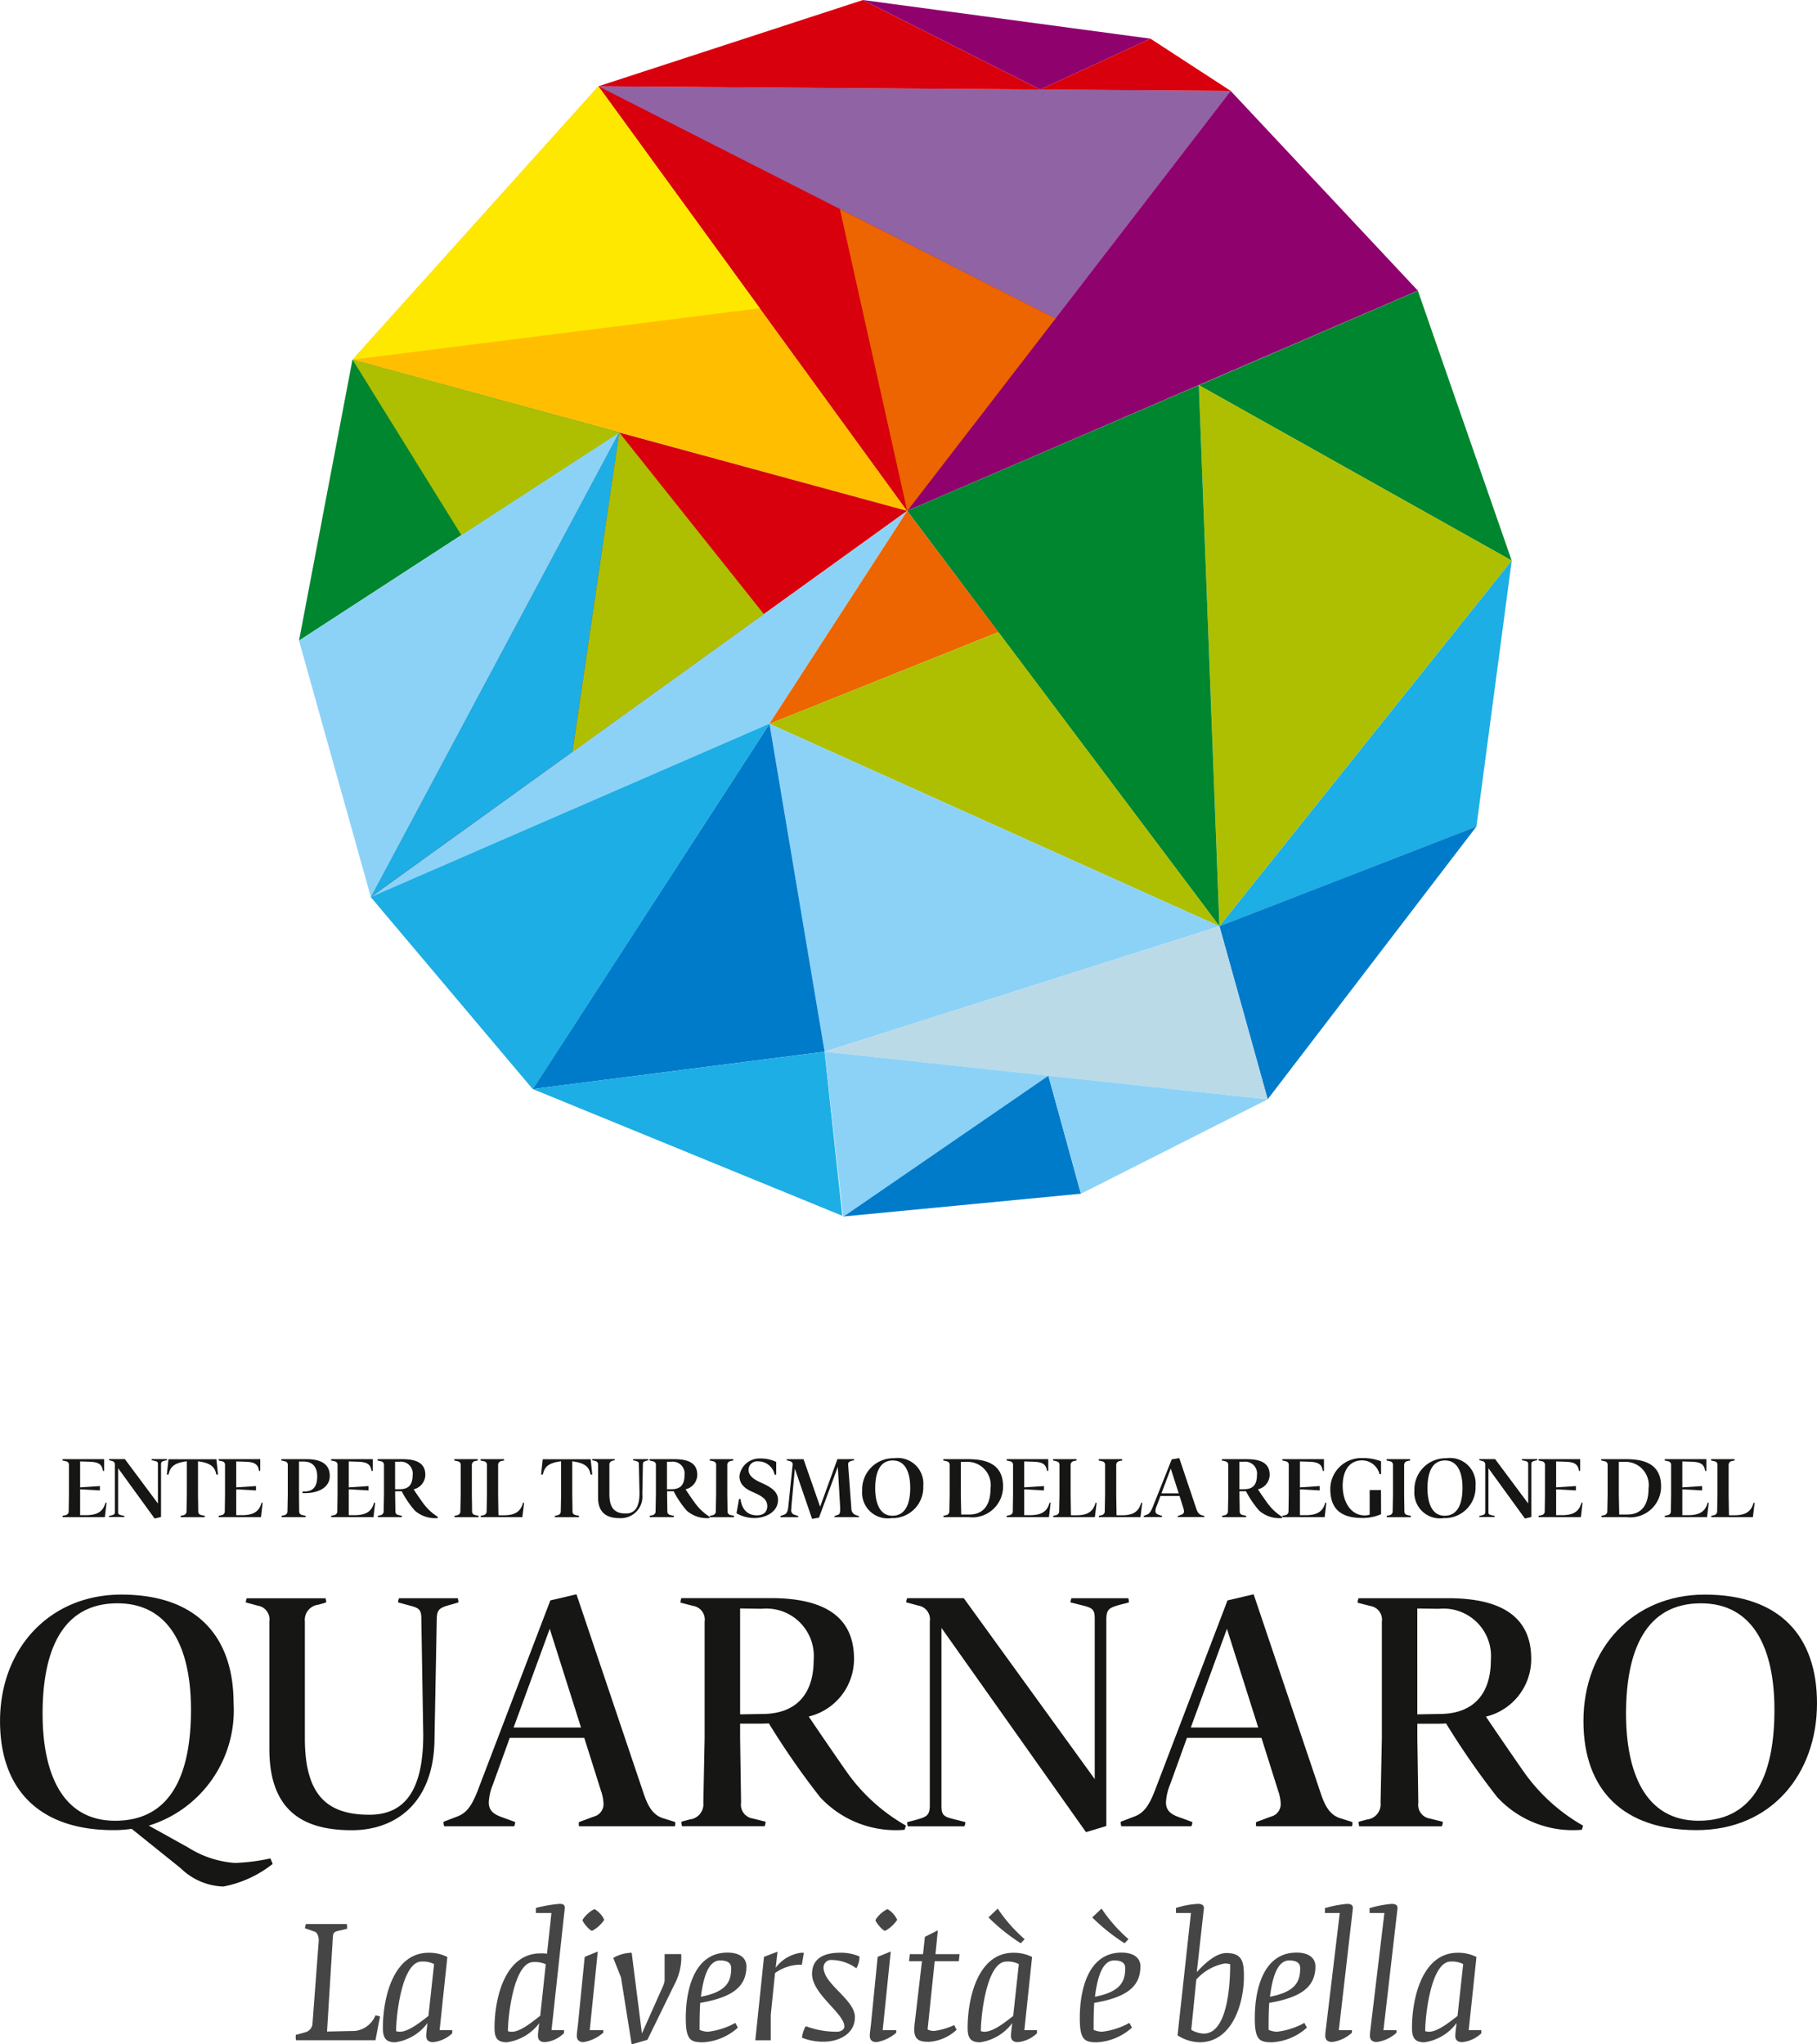 <svg xmlns="http://www.w3.org/2000/svg" width="96.417" height="108.468" viewBox="0 0 96.417 108.468"><g transform="translate(-554.064 -404.869)"><g transform="translate(569.931 404.869)"><g transform="translate(15.887 4.578)"><path d="M656.247,419.6l33.553.245L672.63,442.13,656.247,419.6Z" transform="translate(-656.247 -419.602)" fill="#9063a4"/></g><g transform="translate(32.271 4.823)"><path d="M708.969,442.673l27.1-11.685-9.935-10.6-17.169,22.283Z" transform="translate(-708.969 -420.39)" fill="#8f026e"/></g><g transform="translate(47.749 15.422)"><path d="M758.778,459.513l16.6,9.305L770.4,454.5l-11.625,5.018Z" transform="translate(-758.778 -454.496)" fill="#00862f"/></g><g transform="translate(47.749 20.439)"><path d="M775.38,479.947l-15.51,19.4-1.091-28.707,16.6,9.305Z" transform="translate(-758.778 -470.642)" fill="#adbf00"/></g><g transform="translate(48.841 29.744)"><path d="M762.29,519.988l13.636-5.288,1.874-14.114-15.51,19.4Z" transform="translate(-762.29 -500.586)" fill="#1caee4"/></g><g transform="translate(48.841 43.858)"><path d="M764.849,560.472,775.926,546l-13.636,5.288,2.559,9.181Z" transform="translate(-762.29 -546.003)" fill="#007bca"/></g><g transform="translate(32.271 20.439)"><path d="M725.539,499.349l-16.57-22.04,15.478-6.667,1.091,28.707Z" transform="translate(-708.969 -470.642)" fill="#00862f"/></g><g transform="translate(15.889 0)"><path d="M656.252,409.446l14.034-4.576,9.407,4.751-23.44-.174Z" transform="translate(-656.252 -404.869)" fill="#d9000d"/></g><g transform="translate(29.923 0)"><path d="M701.413,404.869l9.407,4.751,5.851-2.7-15.258-2.051Z" transform="translate(-701.413 -404.869)" fill="#8f026e"/></g><g transform="translate(39.329 2.051)"><path d="M731.683,414.17l5.851-2.7,4.26,2.772-10.11-.072Z" transform="translate(-731.683 -411.47)" fill="#d9000d"/></g><g transform="translate(2.84 4.578)"><path d="M643.693,442.13l-29.431-8.023L627.309,419.6l16.384,22.528Z" transform="translate(-614.262 -419.602)" fill="#ffbf00"/></g><g transform="translate(0 19.088)"><path d="M607.958,466.294l-2.835,14.9,16.995-11.044-14.159-3.86Z" transform="translate(-605.123 -466.294)" fill="#00862f"/></g><g transform="translate(0 22.948)"><path d="M605.123,489.759l3.811,13.606,13.184-24.65-16.995,11.044Z" transform="translate(-605.123 -478.715)" fill="#8cd2f7"/></g><g transform="translate(3.816 22.948)"><path d="M630.581,478.715l15.276,4.158-28.455,20.5,13.179-24.66Z" transform="translate(-617.402 -478.715)" fill="#d9000d"/></g><g transform="translate(3.811 27.107)"><path d="M617.386,512.588l8.593,10.186L645.846,492.1l-28.46,20.491Z" transform="translate(-617.386 -492.097)" fill="#8cd2f7"/></g><g transform="translate(24.954 27.107)"><path d="M692.74,492.1,685.422,503.4l12.16-4.872L692.74,492.1Z" transform="translate(-685.422 -492.097)" fill="#ec6500"/></g><g transform="translate(24.961 33.541)"><path d="M709.326,528.408l-23.88-10.743L697.6,512.8l11.727,15.606Z" transform="translate(-685.446 -512.803)" fill="#adbf00"/></g><g transform="translate(24.961 38.403)"><path d="M685.446,528.45l2.926,17.4,20.954-6.657-23.88-10.743Z" transform="translate(-685.446 -528.45)" fill="#8cd2f7"/></g><g transform="translate(27.887 49.147)"><path d="M694.862,569.678l23.513,2.524-2.559-9.181-20.954,6.657Z" transform="translate(-694.862 -563.021)" fill="#badae7"/></g><g transform="translate(12.404 38.403)"><path d="M660.522,545.85l-15.483,1.98L657.6,528.45l2.926,17.4Z" transform="translate(-645.04 -528.45)" fill="#007bca"/></g><g transform="translate(12.402 55.803)"><path d="M645.031,586.419l16.427,6.725-.942-8.7-15.485,1.977Z" transform="translate(-645.031 -584.441)" fill="#1caee4"/></g><g transform="translate(27.887 55.803)"><path d="M695.842,593.22l10.9-7.507-11.876-1.272.98,8.779Z" transform="translate(-694.862 -584.441)" fill="#8cd2f7"/></g><g transform="translate(28.906 57.075)"><path d="M698.141,596l12.583-1.207L709,588.533,698.141,596Z" transform="translate(-698.141 -588.533)" fill="#007bca"/></g><g transform="translate(39.763 57.075)"><path d="M744.714,589.786l-11.637-1.253s1.727,6.226,1.727,6.263l9.91-5.01Z" transform="translate(-733.077 -588.533)" fill="#8cd2f7"/></g><g transform="translate(15.887 4.578)"><path d="M656.247,419.6,680.5,431.925l-7.87,10.206L656.247,419.6Z" transform="translate(-656.247 -419.602)" fill="#d9000d"/></g><g transform="translate(3.811 22.915)"><path d="M630.579,478.61l-2.494,16.982-10.7,7.7,13.193-24.683Z" transform="translate(-617.386 -478.61)" fill="#1caee4"/></g><g transform="translate(14.51 22.948)"><path d="M654.3,478.715l7.672,9.636-10.157,7.313,2.485-16.949Z" transform="translate(-651.815 -478.715)" fill="#adbf00"/></g><g transform="translate(3.811 38.403)"><path d="M617.386,537.645l21.15-9.194L625.98,547.83l-8.593-10.186Z" transform="translate(-617.386 -528.45)" fill="#1caee4"/></g><g transform="translate(2.84 19.083)"><path d="M614.262,466.279l5.775,9.312,8.38-5.447-14.155-3.865Z" transform="translate(-614.262 -466.279)" fill="#adbf00"/></g><g transform="translate(2.84 4.578)"><path d="M614.262,434.107l21.612-2.73L627.309,419.6l-13.047,14.505Z" transform="translate(-614.262 -419.602)" fill="#ffe800"/></g><g transform="translate(28.699 11.089)"><path d="M697.474,440.552l11.443,5.812-7.87,10.206-3.572-16.018Z" transform="translate(-697.474 -440.552)" fill="#ec6500"/></g></g><g transform="translate(569.754 505.884)"><path d="M604.563,739.258l.543-.151a.515.515,0,0,0,.343-.485l.326-4.324c.017-.2-.05-.46-.217-.519l-.51-.176a.867.867,0,0,1,.05-.226h2.166a.871.871,0,0,1,.017.251l-.419.1c-.217.05-.318.075-.334.326l-.31,5.027,1.5-.033a1.339,1.339,0,0,0,1.07-.828l.243.058-.243,1.263h-4.216A.827.827,0,0,1,604.563,739.258Z" transform="translate(-604.554 -732.307)" fill="#464545"/><path d="M619.444,742.259c0-1.5.51-3.982,2.434-3.982a2.147,2.147,0,0,1,.987.226l-.41,3.881h.669v.167a1.712,1.712,0,0,1-1.021.469c-.226,0-.36-.109-.36-.326,0-.159.042-.46.067-.686a2.57,2.57,0,0,1-1.715,1.02C619.57,743.028,619.444,742.76,619.444,742.259Zm2.417-.628.3-2.752a1.28,1.28,0,0,0-.661-.134c-1.046,0-1.355,2.869-1.355,3.689a.56.56,0,0,0,.2.034C620.841,742.468,621.535,741.874,621.861,741.631Z" transform="translate(-614.817 -735.684)" fill="#464545"/><path d="M638.506,736.508c0-1.5.519-3.948,2.443-3.948a2.453,2.453,0,0,1,.343.016l.234-2.158H640.7v-.268a7.274,7.274,0,0,1,1.255-.218c.218,0,.293.067.276.259l-.7,6.441h.661v.159a1.622,1.622,0,0,1-1.021.477c-.226,0-.36-.109-.36-.335,0-.151.042-.443.067-.669a2.589,2.589,0,0,1-1.715,1.012C638.632,737.277,638.506,737.018,638.506,736.508Zm2.426-.636.293-2.735a1.37,1.37,0,0,0-.652-.117c-1.037,0-1.355,2.852-1.355,3.664a.575.575,0,0,0,.209.034C639.92,736.717,640.6,736.114,640.932,735.872Z" transform="translate(-627.955 -729.933)" fill="#464545"/><path d="M652.56,737.546c0-.159.042-.426.059-.577l.359-3.613.694-.284-.427,4.174h.719v.134a2.108,2.108,0,0,1-1.046.5C652.685,737.881,652.56,737.763,652.56,737.546Zm.3-6.148a1.627,1.627,0,0,1,.636-.577,1.269,1.269,0,0,1,.519.569,1.739,1.739,0,0,1-.644.586C653.254,731.975,652.861,731.515,652.861,731.4Z" transform="translate(-637.642 -730.545)" fill="#464545"/><path d="M659.189,739.582l-.41-1.029a2.024,2.024,0,0,1,.979-.276l.543,4.283,1.129-2.535a.945.945,0,0,0,.075-.276v-1.4h.878a2.043,2.043,0,0,1,.008.218,3.094,3.094,0,0,1-.368,1.4l-1.43,2.928-.836.243Z" transform="translate(-641.928 -735.684)" fill="#464545"/><path d="M671.165,741.721c0-1.406.4-3.471,2.217-3.471.619,0,1,.268,1,.728,0,1.1-.761,1.648-2.451,1.941-.034.485-.034,1.062-.034,1.43a1.214,1.214,0,0,0,.443.1,3.908,3.908,0,0,0,1.456-.469l.134.251a3,3,0,0,1-1.857.778C671.407,743.009,671.165,742.876,671.165,741.721Zm2.409-2.643c0-.259-.167-.41-.586-.41-.644,0-.887.937-1.012,1.857-.008.059,0,.067,0,.067C673.34,740.325,673.574,739.781,673.574,739.078Z" transform="translate(-650.465 -735.665)" fill="#464545"/><path d="M683.5,738.365l.719-.276-.1.853a2.017,2.017,0,0,1,1.346-.795.95.95,0,0,1,.15.008l-.108.636a1.182,1.182,0,0,0-.184-.008,2.348,2.348,0,0,0-1.238.443l-.226,2.217v1.347h-.82Z" transform="translate(-658.649 -735.554)" fill="#464545"/><path d="M691.008,742.785a1.506,1.506,0,0,1,.2-.611,4.634,4.634,0,0,0,1.673.293c.159,0,.376-.1.376-.276,0-.7-1.715-1.715-1.715-2.794,0-.828.652-1.121,1.48-1.121a2.466,2.466,0,0,1,1.037.2,1.211,1.211,0,0,1-.167.627,2.273,2.273,0,0,0-1.364-.443.4.4,0,0,0-.376.393c0,.9,1.665,1.7,1.665,2.643,0,.9-.87,1.3-1.656,1.3A3.014,3.014,0,0,1,691.008,742.785Z" transform="translate(-664.142 -735.684)" fill="#464545"/><path d="M702.584,737.546c0-.159.042-.426.059-.577l.359-3.613.694-.284-.427,4.174h.72v.134a2.11,2.11,0,0,1-1.046.5C702.709,737.881,702.584,737.763,702.584,737.546Zm.3-6.148a1.627,1.627,0,0,1,.636-.577,1.271,1.271,0,0,1,.519.569,1.738,1.738,0,0,1-.644.586C703.278,731.975,702.885,731.515,702.885,731.4Z" transform="translate(-672.12 -730.545)" fill="#464545"/><path d="M709.563,739.716c0-.076.008-.167.017-.268l.393-3.354h-.686l.042-.376h.7l.1-.92.686-.343-.125,1.263h1.28l-.042.376h-1.28l-.376,3.622a.753.753,0,0,0,.351.075,3.579,3.579,0,0,0,1.062-.31l.125.251a2.37,2.37,0,0,1-1.455.636C709.915,740.369,709.563,740.318,709.563,739.716Z" transform="translate(-676.74 -733.05)" fill="#464545"/><path d="M719.3,737.064c0-1.5.51-3.982,2.434-3.982a2.149,2.149,0,0,1,.987.226l-.41,3.881h.669v.167a1.713,1.713,0,0,1-1.021.469c-.226,0-.359-.109-.359-.326,0-.159.042-.46.067-.686a2.57,2.57,0,0,1-1.715,1.02C719.429,737.833,719.3,737.565,719.3,737.064Zm2.417-.628.3-2.752a1.281,1.281,0,0,0-.661-.134c-1.046,0-1.355,2.869-1.355,3.689a.558.558,0,0,0,.2.034C720.7,737.273,721.394,736.679,721.72,736.436Zm-1.313-5.227.493-.469a8.131,8.131,0,0,0,1.43,1.623l-.209.217A10.237,10.237,0,0,1,720.407,731.209Z" transform="translate(-683.644 -730.489)" fill="#464545"/><path d="M738.445,736.545c0-1.406.4-3.471,2.217-3.471.619,0,1,.268,1,.728,0,1.1-.762,1.648-2.451,1.941-.033.485-.033,1.062-.033,1.43a1.212,1.212,0,0,0,.443.1,3.907,3.907,0,0,0,1.456-.469l.134.251a3,3,0,0,1-1.857.778C738.688,737.833,738.445,737.7,738.445,736.545Zm.661-5.337.494-.469a8.117,8.117,0,0,0,1.43,1.623l-.209.217A10.27,10.27,0,0,1,739.106,731.209Zm1.748,2.693c0-.26-.167-.41-.585-.41-.644,0-.887.937-1.012,1.857-.009.059,0,.067,0,.067C740.62,735.148,740.854,734.6,740.854,733.9Z" transform="translate(-696.837 -730.489)" fill="#464545"/><path d="M754.952,736.909l.711-6.491h-.795v-.268a4.592,4.592,0,0,1,1.163-.218c.167,0,.343.05.318.251l-.376,3.371c.359-.393.987-1.012,1.564-1.012.862,0,.937.477.937,1.255,0,1.414-.619,3.479-2.351,3.479A2.252,2.252,0,0,1,754.952,736.909Zm2.794-3.773a1.112,1.112,0,0,0-.284-.042,2.67,2.67,0,0,0-1.514.853l-.268,2.669a1.418,1.418,0,0,0,.661.2C757.653,736.817,757.745,734.04,757.745,733.136Z" transform="translate(-708.157 -729.933)" fill="#464545"/><path d="M768.329,741.721c0-1.406.4-3.471,2.217-3.471.619,0,1,.268,1,.728,0,1.1-.761,1.648-2.451,1.941-.034.485-.034,1.062-.034,1.43a1.214,1.214,0,0,0,.443.1,3.908,3.908,0,0,0,1.456-.469l.134.251a3,3,0,0,1-1.857.778C768.571,743.009,768.329,742.876,768.329,741.721Zm2.409-2.643c0-.259-.167-.41-.585-.41-.644,0-.887.937-1.012,1.857-.009.059,0,.067,0,.067C770.5,740.325,770.738,739.781,770.738,739.078Z" transform="translate(-717.435 -735.665)" fill="#464545"/><path d="M780.326,736.926c0-.15.042-.418.059-.577l.711-5.93h-.786v-.259a5.707,5.707,0,0,1,1.171-.226c.218,0,.326.067.31.251l-.744,6.449h.694v.134a1.9,1.9,0,0,1-1.053.493C780.46,737.26,780.326,737.151,780.326,736.926Z" transform="translate(-725.693 -729.933)" fill="#464545"/><path d="M787.946,736.926c0-.15.042-.418.058-.577l.711-5.93h-.786v-.259a5.707,5.707,0,0,1,1.171-.226c.218,0,.326.067.31.251l-.744,6.449h.694v.134a1.9,1.9,0,0,1-1.053.493C788.079,737.26,787.946,737.151,787.946,736.926Z" transform="translate(-730.944 -729.933)" fill="#464545"/><path d="M795.171,742.259c0-1.5.511-3.982,2.434-3.982a2.149,2.149,0,0,1,.987.226l-.41,3.881h.669v.167a1.713,1.713,0,0,1-1.021.469c-.226,0-.36-.109-.36-.326,0-.159.042-.46.067-.686a2.569,2.569,0,0,1-1.715,1.02C795.3,743.028,795.171,742.76,795.171,742.259Zm2.417-.628.3-2.752a1.28,1.28,0,0,0-.661-.134c-1.046,0-1.355,2.869-1.355,3.689a.559.559,0,0,0,.2.034C796.568,742.468,797.262,741.874,797.588,741.631Z" transform="translate(-735.936 -735.684)" fill="#464545"/></g><g transform="translate(557.379 482.236)"><path d="M566.981,657.079h-2.237a.2.2,0,0,1-.009-.07l.152-.035a.2.2,0,0,0,.174-.222l.013-.853v-1.571a.187.187,0,0,0-.157-.213l-.187-.043a.216.216,0,0,1,.013-.07h2.2v.622a.165.165,0,0,1-.065,0c-.057-.383-.274-.475-.77-.488l-.44-.013V655.5l1.049-.07v.231l-1.049-.057v1.371l.34,0c.6-.009.883-.209,1.005-.666l.057.009Z" transform="translate(-564.731 -653.95)" fill="#161615"/><path d="M572.83,654.1l-.161-.043a.151.151,0,0,1,.013-.057h.831l1.754,2.355v-2.085c0-.117-.034-.139-.152-.17l-.187-.043a.148.148,0,0,1,.013-.057h.8a.134.134,0,0,1,.009.057l-.131.03c-.139.039-.183.057-.187.183v2.8l-.34.082-1.937-2.669v2.32c0,.117.035.139.152.17l.187.044a.151.151,0,0,1-.013.056h-.805a.136.136,0,0,1-.009-.056l.13-.031c.14-.039.183-.057.187-.183v-2.494A.187.187,0,0,0,572.83,654.1Z" transform="translate(-570.202 -653.95)" fill="#161615"/><path d="M582.644,654.826a.3.3,0,0,1-.091,0l.087-.81h2.542l.087.81a.3.3,0,0,1-.091,0c-.061-.3-.179-.605-.971-.7V655.9l.013.862a.187.187,0,0,0,.157.214l.192.044a.217.217,0,0,1-.013.07h-1.263a.2.2,0,0,1-.009-.07l.131-.031a.206.206,0,0,0,.183-.227l.017-.862v-1.776C582.814,654.22,582.723,654.521,582.644,654.826Z" transform="translate(-577.015 -653.959)" fill="#161615"/><path d="M593.638,657.079H591.4a.2.2,0,0,1-.009-.07l.152-.035a.2.2,0,0,0,.174-.222l.013-.853v-1.571a.187.187,0,0,0-.157-.213l-.187-.043a.214.214,0,0,1,.013-.07h2.2v.622a.165.165,0,0,1-.065,0c-.057-.383-.274-.475-.771-.488l-.439-.013V655.5l1.049-.07v.231l-1.049-.057v1.371l.339,0c.6-.009.884-.209,1.006-.666l.057.009Z" transform="translate(-583.104 -653.95)" fill="#161615"/><path d="M603.046,656.753a.187.187,0,0,0,.157.213l.191.044a.215.215,0,0,1-.013.07h-1.262a.2.2,0,0,1-.009-.07l.131-.031a.207.207,0,0,0,.183-.226l.017-.862v-1.562a.187.187,0,0,0-.157-.213l-.187-.043a.217.217,0,0,1,.013-.07h1.323c.757,0,1.236.248,1.236.892,0,.549-.5.91-1.345.91h-.1v-.087l.13,0c.427-.013.649-.253.649-.806,0-.47-.222-.775-.709-.783h-.257v1.767Z" transform="translate(-590.485 -653.95)" fill="#161615"/><path d="M612.845,657.079h-2.237a.2.2,0,0,1-.009-.07l.152-.035a.2.2,0,0,0,.174-.222l.013-.853v-1.571a.187.187,0,0,0-.157-.213l-.187-.043a.217.217,0,0,1,.013-.07h2.2v.622a.165.165,0,0,1-.065,0c-.057-.383-.274-.475-.771-.488l-.439-.013V655.5l1.049-.07v.231l-1.049-.057v1.371l.339,0c.6-.009.884-.209,1.005-.666l.057.009Z" transform="translate(-596.342 -653.95)" fill="#161615"/><path d="M621.7,657.128a1.627,1.627,0,0,1-1.2-.388,5.011,5.011,0,0,1-.705-1.036h-.348v.187l.013.862a.187.187,0,0,0,.157.213l.191.044a.217.217,0,0,1-.013.07h-1.262a.2.2,0,0,1-.009-.07l.13-.031a.206.206,0,0,0,.183-.226l.017-.862v-1.562a.187.187,0,0,0-.157-.213l-.187-.043a.216.216,0,0,1,.013-.07h1.306c.757,0,1.219.213,1.219.832a.793.793,0,0,1-.618.766c.087.152.427.635.518.757a2.771,2.771,0,0,0,.77.709Zm-1.972-1.532c.448-.009.648-.257.648-.749a.63.63,0,0,0-.692-.71l-.24,0V655.6Z" transform="translate(-601.794 -653.95)" fill="#161615"/><path d="M631.967,654.328a.187.187,0,0,0-.157-.213l-.187-.043a.209.209,0,0,1,.013-.07h1.232a.2.2,0,0,1,.009.07l-.135.03a.206.206,0,0,0-.183.227v1.563l.013.862a.187.187,0,0,0,.157.213l.191.044a.207.207,0,0,1-.013.07h-1.262a.209.209,0,0,1-.008-.07l.13-.031a.206.206,0,0,0,.183-.226l.017-.862Z" transform="translate(-610.836 -653.95)" fill="#161615"/><path d="M638.327,657.079h-2.2a.209.209,0,0,1-.008-.07l.13-.031a.206.206,0,0,0,.183-.226l.017-.862v-1.562a.187.187,0,0,0-.157-.213l-.187-.043a.209.209,0,0,1,.013-.07h1.232a.2.2,0,0,1,.009.07l-.135.03a.206.206,0,0,0-.183.227v1.584l.017,1.066h.3c.6,0,.884-.209,1.005-.666l.057.009Z" transform="translate(-613.924 -653.95)" fill="#161615"/><path d="M646.553,654.826a.3.3,0,0,1-.091,0l.087-.81h2.542l.087.81a.3.3,0,0,1-.091,0c-.061-.3-.178-.605-.971-.7V655.9l.013.862a.187.187,0,0,0,.157.214l.192.044a.217.217,0,0,1-.013.07H647.2a.208.208,0,0,1-.008-.07l.131-.031a.206.206,0,0,0,.183-.227l.017-.862v-1.776C646.723,654.22,646.632,654.521,646.553,654.826Z" transform="translate(-621.064 -653.959)" fill="#161615"/><path d="M657.642,654.272c0-.117-.035-.139-.152-.17l-.161-.043a.149.149,0,0,1,.013-.057h.792a.138.138,0,0,1,.009.057l-.1.03c-.139.039-.183.057-.187.183l-.031,1.606a1.141,1.141,0,0,1-1.2,1.254c-.6,0-1.149-.209-1.149-1.1v-1.719a.187.187,0,0,0-.157-.214l-.161-.043a.157.157,0,0,1,.013-.057h1.18a.138.138,0,0,1,.009.057l-.1.03a.207.207,0,0,0-.183.227v1.536c0,.745.274,1.036.871,1.036.47,0,.727-.318.727-1.079Z" transform="translate(-627.056 -653.95)" fill="#161615"/><path d="M668.133,657.128a1.627,1.627,0,0,1-1.2-.388,5,5,0,0,1-.7-1.036h-.348v.187l.013.862a.187.187,0,0,0,.157.213l.191.044a.225.225,0,0,1-.013.07h-1.263a.2.2,0,0,1-.009-.07l.13-.031a.206.206,0,0,0,.183-.226l.017-.862v-1.562a.187.187,0,0,0-.157-.213l-.187-.043a.217.217,0,0,1,.013-.07h1.306c.758,0,1.219.213,1.219.832a.793.793,0,0,1-.618.766c.087.152.427.635.518.757a2.76,2.76,0,0,0,.77.709Zm-1.972-1.532c.448-.009.648-.257.648-.749a.63.63,0,0,0-.692-.71l-.239,0V655.6Z" transform="translate(-633.801 -653.95)" fill="#161615"/><path d="M675.6,654.328a.187.187,0,0,0-.157-.213l-.187-.043a.216.216,0,0,1,.013-.07H676.5a.2.2,0,0,1,.009.07l-.135.03a.207.207,0,0,0-.183.227v1.563l.013.862a.187.187,0,0,0,.157.213l.191.044a.207.207,0,0,1-.013.07h-1.262a.2.2,0,0,1-.009-.07l.13-.031a.207.207,0,0,0,.183-.226l.017-.862Z" transform="translate(-640.913 -653.95)" fill="#161615"/><path d="M680.774,657.05a1.917,1.917,0,0,1-.949-.253l.135-.757h.079c.074.583.4.866.866.866.375,0,.553-.2.553-.488,0-.4-.348-.561-.81-.766-.392-.174-.666-.409-.666-.831a1.072,1.072,0,0,1,1.079-.932,1.917,1.917,0,0,1,.871.183v.679h-.083a.884.884,0,0,0-.883-.709.451.451,0,0,0-.5.457c0,.3.274.5.627.657.444.2.936.435.936.927C682.032,656.728,681.366,657.05,680.774,657.05Z" transform="translate(-644.059 -653.873)" fill="#161615"/><path d="M689.425,656.526l.918-2.525h.875a.15.15,0,0,1,.013.057l-.161.043c-.118.03-.174.1-.157.214l.17,2.307a.356.356,0,0,0,.27.357l.13.044a.124.124,0,0,1,0,.056h-1.293a.126.126,0,0,1,0-.056l.2-.074c.1-.039.1-.183.1-.348l-.126-2.19-1,2.695-.366.065-.914-2.664-.183,2c0,.069-.009.126-.009.174a.241.241,0,0,0,.2.279l.178.066a.146.146,0,0,1-.013.056h-.931a.148.148,0,0,1-.009-.061l.2-.074c.144-.057.192-.179.218-.413l.231-2.229c.013-.109-.044-.17-.157-.2l-.161-.043a.15.15,0,0,1,.013-.057h.884Z" transform="translate(-649.221 -653.95)" fill="#161615"/><path d="M702.844,657.025a1.36,1.36,0,0,1-1.558-1.458,1.653,1.653,0,0,1,1.693-1.719,1.357,1.357,0,0,1,1.549,1.463A1.632,1.632,0,0,1,702.844,657.025Zm.07-3.06c-.7,0-.936.657-.936,1.476,0,.749.227,1.458.905,1.458.732,0,.953-.688.953-1.484S703.584,653.966,702.914,653.966Z" transform="translate(-658.851 -653.844)" fill="#161615"/><path d="M715.305,654.115l-.187-.043a.208.208,0,0,1,.013-.07h1.293c1.044,0,1.872.291,1.872,1.454a1.635,1.635,0,0,1-1.837,1.623H715.14a.2.2,0,0,1-.009-.07l.13-.031a.206.206,0,0,0,.183-.226l.017-.862v-1.545C715.462,654.219,715.436,654.15,715.305,654.115Zm.77,2.825h.427c.74,0,1.127-.488,1.127-1.38a1.236,1.236,0,0,0-1.284-1.415h-.292v1.745Z" transform="translate(-668.384 -653.95)" fill="#161615"/><path d="M728.2,657.079h-2.237a.2.2,0,0,1-.009-.07l.153-.035a.2.2,0,0,0,.174-.222l.013-.853v-1.571a.187.187,0,0,0-.157-.213l-.187-.043a.208.208,0,0,1,.013-.07h2.2v.622a.165.165,0,0,1-.065,0c-.057-.383-.274-.475-.771-.488l-.44-.013V655.5l1.049-.07v.231l-1.049-.057v1.371l.34,0c.6-.009.884-.209,1.005-.666l.057.009Z" transform="translate(-675.853 -653.95)" fill="#161615"/><path d="M736.088,657.079h-2.2a.2.2,0,0,1-.009-.07l.13-.031a.207.207,0,0,0,.183-.226l.017-.862v-1.562a.187.187,0,0,0-.157-.213l-.187-.043a.216.216,0,0,1,.013-.07h1.232a.2.2,0,0,1,.009.07l-.135.03a.206.206,0,0,0-.182.227v1.584l.017,1.066h.3c.6,0,.884-.209,1.006-.666l.056.009Z" transform="translate(-681.305 -653.95)" fill="#161615"/><path d="M743.872,657.079h-2.2a.211.211,0,0,1-.008-.07l.13-.031a.207.207,0,0,0,.183-.226l.017-.862v-1.562a.187.187,0,0,0-.156-.213l-.187-.043a.214.214,0,0,1,.013-.07h1.232a.2.2,0,0,1,.009.07l-.135.03a.206.206,0,0,0-.183.227v1.584l.017,1.066h.3c.6,0,.883-.209,1.006-.666l.057.009Z" transform="translate(-686.67 -653.95)" fill="#161615"/><path d="M751.263,655.841h-1.015l-.209.557a.67.67,0,0,0-.057.239c0,.1.053.161.179.2l.178.066a.152.152,0,0,1-.013.056h-.958a.148.148,0,0,1-.009-.061l.165-.065c.135-.048.218-.165.318-.414l1.005-2.52.4-.07.9,2.673c.065.2.135.3.266.348l.165.053a.124.124,0,0,1,0,.056h-1.41a.126.126,0,0,1,0-.056l.2-.074a.174.174,0,0,0,.13-.174.614.614,0,0,0-.035-.174Zm-.962-.139h.918l-.422-1.315Z" transform="translate(-691.986 -653.834)" fill="#161615"/><path d="M765.881,657.128a1.627,1.627,0,0,1-1.2-.388,5.006,5.006,0,0,1-.705-1.036h-.348v.187l.013.862a.187.187,0,0,0,.157.213l.191.044a.217.217,0,0,1-.013.07h-1.262a.2.2,0,0,1-.009-.07l.13-.031a.207.207,0,0,0,.183-.226l.017-.862v-1.562a.187.187,0,0,0-.156-.213l-.187-.043a.216.216,0,0,1,.013-.07h1.306c.758,0,1.219.213,1.219.832a.793.793,0,0,1-.618.766c.087.152.427.635.518.757a2.771,2.771,0,0,0,.77.709Zm-1.972-1.532c.448-.009.648-.257.648-.749a.63.63,0,0,0-.692-.71l-.239,0V655.6Z" transform="translate(-701.173 -653.95)" fill="#161615"/><path d="M775.271,657.079h-2.237a.2.2,0,0,1-.009-.07l.153-.035a.2.2,0,0,0,.174-.222l.013-.853v-1.571a.187.187,0,0,0-.157-.213l-.187-.043a.216.216,0,0,1,.013-.07h2.2v.622a.165.165,0,0,1-.065,0c-.057-.383-.274-.475-.77-.488l-.44-.013V655.5l1.049-.07v.231l-1.049-.057v1.371l.34,0c.6-.009.883-.209,1.005-.666l.057.009Z" transform="translate(-708.294 -653.95)" fill="#161615"/><path d="M783.919,656.807a2.406,2.406,0,0,1-1.006.2c-1.11,0-1.689-.466-1.689-1.537a1.643,1.643,0,0,1,1.693-1.641,2.687,2.687,0,0,1,1,.17v.683h-.082a.956.956,0,0,0-.923-.731c-.688,0-1.031.562-1.031,1.349,0,.84.422,1.572,1.171,1.572a1.024,1.024,0,0,0,.261-.039v-1.306h.6Z" transform="translate(-713.948 -653.834)" fill="#161615"/><path d="M791.159,654.328a.187.187,0,0,0-.156-.213l-.187-.043a.217.217,0,0,1,.013-.07h1.232a.2.2,0,0,1,.009.07l-.135.03a.206.206,0,0,0-.183.227v1.563l.013.862a.187.187,0,0,0,.157.213l.191.044a.215.215,0,0,1-.013.07h-1.262a.2.2,0,0,1-.009-.07l.131-.031a.207.207,0,0,0,.183-.226l.017-.862Z" transform="translate(-720.558 -653.95)" fill="#161615"/><path d="M797.147,657.025a1.36,1.36,0,0,1-1.558-1.458,1.654,1.654,0,0,1,1.694-1.719,1.357,1.357,0,0,1,1.549,1.463A1.632,1.632,0,0,1,797.147,657.025Zm.07-3.06c-.7,0-.936.657-.936,1.476,0,.749.227,1.458.905,1.458.732,0,.953-.688.953-1.484S797.887,653.966,797.217,653.966Z" transform="translate(-723.849 -653.844)" fill="#161615"/><path d="M806.809,654.1l-.161-.043a.157.157,0,0,1,.013-.057h.832l1.754,2.355v-2.085c0-.117-.035-.139-.152-.17l-.187-.043a.145.145,0,0,1,.013-.057h.8a.139.139,0,0,1,.009.057l-.13.03c-.139.039-.183.057-.187.183v2.8l-.339.082-1.937-2.669v2.32c0,.117.035.139.153.17l.187.044a.15.15,0,0,1-.013.056h-.805a.137.137,0,0,1-.009-.056l.131-.031c.139-.039.183-.057.187-.183v-2.494A.187.187,0,0,0,806.809,654.1Z" transform="translate(-731.471 -653.95)" fill="#161615"/><path d="M819.021,657.079h-2.237a.2.2,0,0,1-.009-.07l.153-.035a.2.2,0,0,0,.174-.222l.013-.853v-1.571a.187.187,0,0,0-.157-.213l-.187-.043a.214.214,0,0,1,.013-.07h2.2v.622a.165.165,0,0,1-.065,0c-.057-.383-.274-.475-.771-.488l-.44-.013V655.5l1.049-.07v.231l-1.049-.057v1.371l.34,0c.6-.009.883-.209,1.005-.666l.057.009Z" transform="translate(-738.448 -653.95)" fill="#161615"/><path d="M827.668,654.115l-.187-.043a.217.217,0,0,1,.013-.07h1.293c1.045,0,1.872.291,1.872,1.454a1.635,1.635,0,0,1-1.837,1.623H827.5a.2.2,0,0,1-.009-.07l.131-.031a.207.207,0,0,0,.183-.226l.017-.862v-1.545C827.825,654.219,827.8,654.15,827.668,654.115Zm.77,2.825h.427c.74,0,1.127-.488,1.127-1.38a1.236,1.236,0,0,0-1.284-1.415h-.292v1.745Z" transform="translate(-745.83 -653.95)" fill="#161615"/><path d="M840.567,657.079H838.33a.2.2,0,0,1-.009-.07l.152-.035a.2.2,0,0,0,.174-.222l.013-.853v-1.571a.187.187,0,0,0-.156-.213l-.187-.043a.214.214,0,0,1,.013-.07h2.2v.622a.165.165,0,0,1-.065,0c-.057-.383-.274-.475-.77-.488l-.44-.013V655.5l1.049-.07v.231l-1.049-.057v1.371l.339,0c.6-.009.884-.209,1.006-.666l.057.009Z" transform="translate(-753.299 -653.95)" fill="#161615"/><path d="M848.451,657.079h-2.2a.2.2,0,0,1-.009-.07l.13-.031a.207.207,0,0,0,.183-.226l.017-.862v-1.562a.187.187,0,0,0-.157-.213l-.187-.043a.217.217,0,0,1,.013-.07h1.232a.2.2,0,0,1,.009.07l-.135.03a.206.206,0,0,0-.183.227v1.584l.017,1.066h.3c.6,0,.883-.209,1.006-.666l.057.009Z" transform="translate(-758.751 -653.95)" fill="#161615"/></g><g transform="translate(554.064 489.458)"><path d="M563.65,691.644l-2.6-2.089a6.248,6.248,0,0,1-.976.069c-3.869,0-6.008-2.106-6.008-5.786,0-3.834,2.619-6.71,6.436-6.71,4.006,0,5.957,2.225,5.957,5.769a6.4,6.4,0,0,1-4.5,6.488l2.123,1.181a5.306,5.306,0,0,0,2.465.8,10.735,10.735,0,0,0,1.866-.24l.12.291a6.027,6.027,0,0,1-2.619,1.2A3.4,3.4,0,0,1,563.65,691.644Zm-3.355-14.054c-2.944,0-3.971,2.534-3.971,5.854,0,3.081.993,5.683,3.852,5.683,3.064,0,4.022-2.636,4.022-5.888C564.2,680.021,563.1,677.59,560.295,677.59Z" transform="translate(-554.064 -677.111)" fill="#161615"/><path d="M605.355,678.8c0-.462-.137-.548-.6-.668l-.633-.171a.592.592,0,0,1,.051-.222h3.115a.54.54,0,0,1,.034.222l-.411.12c-.548.154-.719.222-.736.719l-.12,6.317c0,3.577-2.157,4.93-4.382,4.93-2.345,0-4.382-.822-4.382-4.314v-6.761a.736.736,0,0,0-.616-.839l-.633-.171a.587.587,0,0,1,.052-.222h4.177a.544.544,0,0,1,.034.222l-.411.12a.811.811,0,0,0-.719.89v6.18c0,2.927,1.078,4.074,3.423,4.074,1.849,0,2.859-1.249,2.859-4.245Z" transform="translate(-582.998 -677.529)" fill="#161615"/><path d="M637.278,684.69h-3.954l-.89,2.465a2.858,2.858,0,0,0-.222.958c0,.394.205.616.7.788l.7.257a.61.61,0,0,1-.051.223h-3.715a.59.59,0,0,1-.034-.24l.719-.274c.548-.205.822-.633,1.181-1.609l3.766-9.86,1.387-.325,3.544,10.51c.257.788.53,1.2,1.044,1.37l.65.205a.511.511,0,0,1-.017.223H637a.463.463,0,0,1,0-.223l.787-.291a.683.683,0,0,0,.514-.685,2.4,2.4,0,0,0-.137-.685Zm-3.749-.548h3.577l-1.66-5.238Z" transform="translate(-606.275 -677.073)" fill="#161615"/><path d="M682.148,690.024a5.469,5.469,0,0,1-4.485-1.729,41.44,41.44,0,0,1-2.722-3.92c-.154.017-.411.017-.565.017h-.958v.77l.051,3.423a.736.736,0,0,0,.616.839l.685.171a.675.675,0,0,1-.051.24h-4.382a.624.624,0,0,1-.034-.24l.445-.12a.811.811,0,0,0,.719-.89l.068-3.423v-6.18a.735.735,0,0,0-.616-.838l-.667-.172a.674.674,0,0,1,.051-.24h4.742c2.671,0,4.417.873,4.417,3.218a3.136,3.136,0,0,1-2.4,3.064c.171.274,1.969,2.893,2.14,3.116a9.722,9.722,0,0,0,3.013,2.67Zm-7.514-6.145c1.815-.017,2.687-1.113,2.687-2.859a2.52,2.52,0,0,0-2.756-2.722l-1.147-.017V683.9Z" transform="translate(-634.145 -677.529)" fill="#161615"/><path d="M709.448,678.128l-.634-.171a.586.586,0,0,1,.052-.222h3l6.95,9.6V678.8c0-.462-.137-.548-.6-.668l-.685-.171a.586.586,0,0,1,.052-.222h3.012a.544.544,0,0,1,.034.222l-.462.12c-.548.154-.719.222-.736.719v11.024l-1.079.325-7.669-10.835v9.466c0,.462.137.547.6.667l.668.171a.592.592,0,0,1-.051.222h-3a.55.55,0,0,1-.034-.222l.462-.12c.548-.154.719-.223.736-.719v-9.809A.736.736,0,0,0,709.448,678.128Z" transform="translate(-660.725 -677.529)" fill="#161615"/><path d="M752.913,684.69h-3.954l-.89,2.465a2.852,2.852,0,0,0-.223.958c0,.394.205.616.7.788l.7.257a.606.606,0,0,1-.052.223h-3.714a.579.579,0,0,1-.035-.24l.719-.274c.548-.205.822-.633,1.181-1.609l3.766-9.86,1.387-.325,3.543,10.51c.257.788.531,1.2,1.044,1.37l.65.205a.505.505,0,0,1-.017.223h-5.084a.464.464,0,0,1,0-.223l.787-.291a.683.683,0,0,0,.514-.685,2.4,2.4,0,0,0-.137-.685Zm-3.749-.548h3.577l-1.66-5.238Z" transform="translate(-685.975 -677.073)" fill="#161615"/><path d="M797.783,690.024A5.469,5.469,0,0,1,793.3,688.3a41.45,41.45,0,0,1-2.721-3.92c-.155.017-.411.017-.565.017h-.959v.77l.052,3.423a.735.735,0,0,0,.616.839l.685.171a.677.677,0,0,1-.052.24h-4.382a.63.63,0,0,1-.034-.24l.445-.12a.811.811,0,0,0,.719-.89l.069-3.423v-6.18a.735.735,0,0,0-.617-.838l-.668-.172a.675.675,0,0,1,.052-.24h4.742c2.67,0,4.416.873,4.416,3.218a3.136,3.136,0,0,1-2.4,3.064c.171.274,1.969,2.893,2.14,3.116a9.722,9.722,0,0,0,3.013,2.67Zm-7.515-6.145c1.814-.017,2.688-1.113,2.688-2.859A2.52,2.52,0,0,0,790.2,678.3l-1.147-.017V683.9Z" transform="translate(-713.846 -677.529)" fill="#161615"/><path d="M830.459,689.624c-3.868,0-6.008-2.106-6.008-5.786,0-3.834,2.619-6.71,6.436-6.71,4.006,0,5.957,2.225,5.957,5.769C836.844,686.611,834.448,689.624,830.459,689.624Zm.223-12.034c-2.944,0-3.971,2.534-3.971,5.854,0,3.081.993,5.683,3.852,5.683,3.064,0,4.023-2.636,4.023-5.888C834.585,680.021,833.489,677.59,830.682,677.59Z" transform="translate(-740.427 -677.111)" fill="#161615"/></g></g></svg>